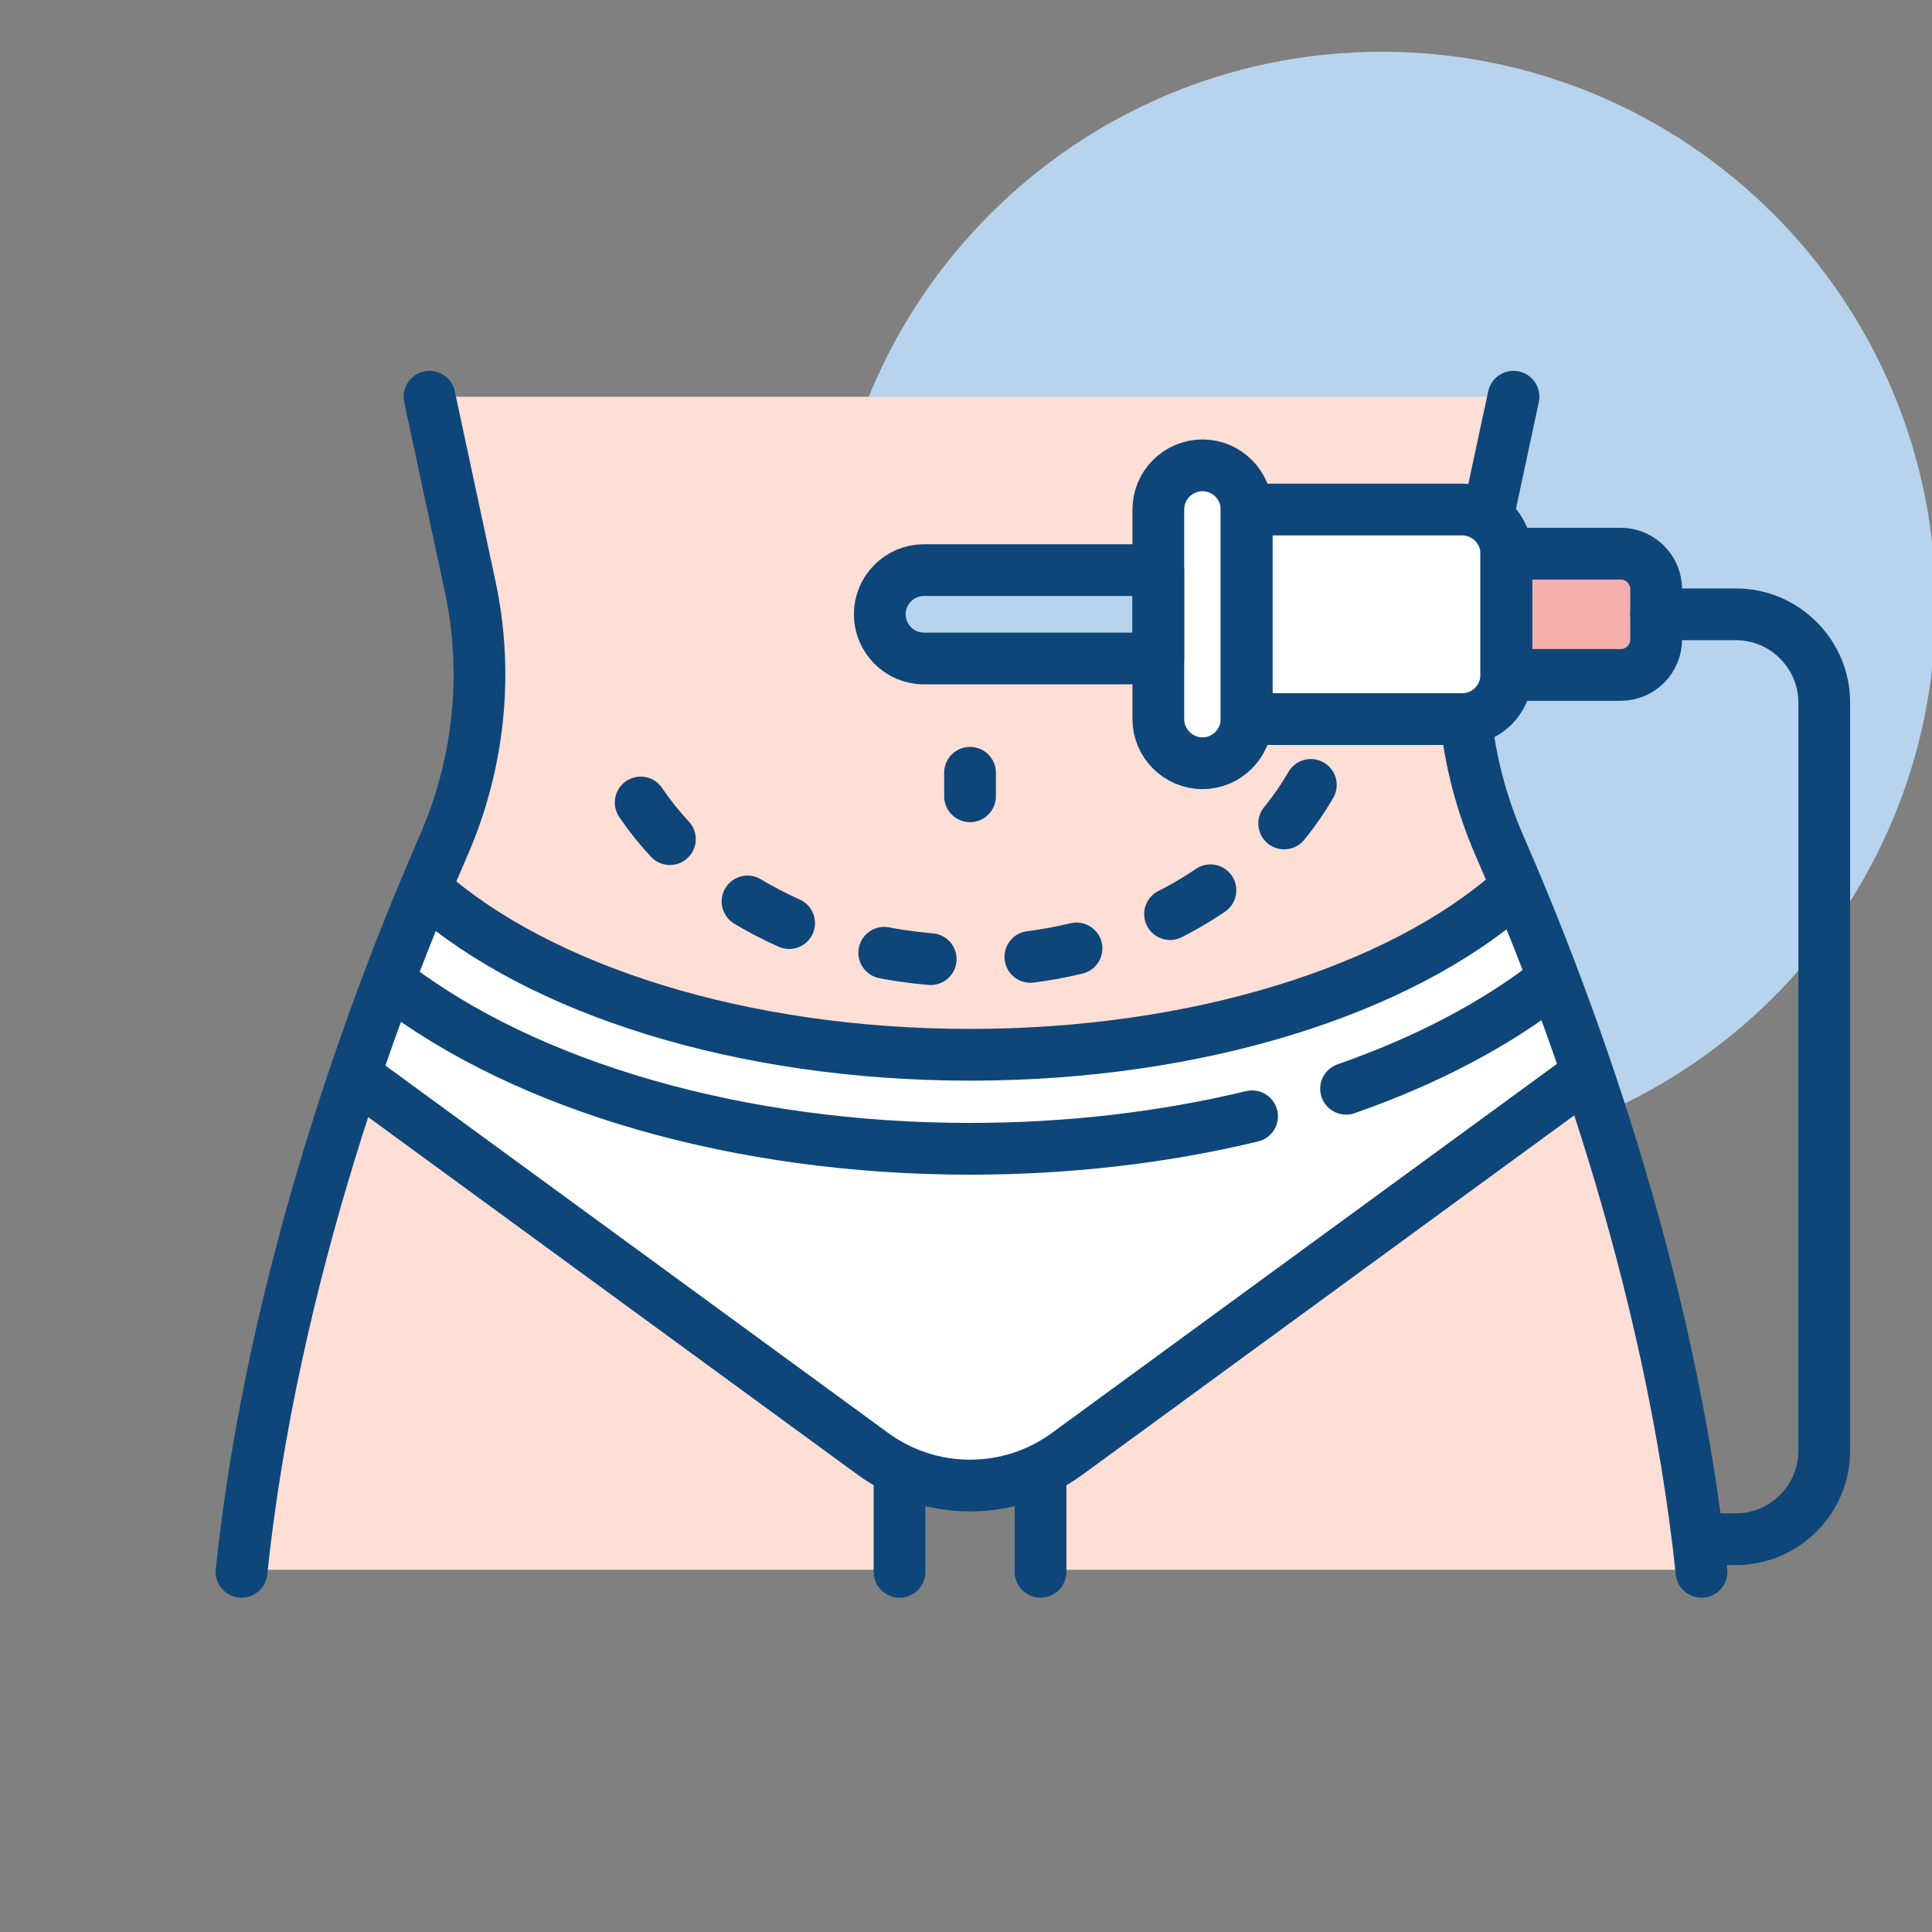 <svg width="112" height="112" viewBox="0 0 112 112" fill="none" xmlns="http://www.w3.org/2000/svg">
<rect x="0" y="0" width="112" height="112" fill="#808080" stroke="none"/>
<g clip-path="url(#clip0_113_1403)">
<path d="M80.107 67.213C97.839 67.213 112.213 52.839 112.213 35.107C112.213 17.375 97.839 3 80.107 3C62.375 3 48 17.375 48 35.107C48 52.839 62.375 67.213 80.107 67.213Z" fill="#B7D3ED"/>
<path d="M52 91H14L18.5 69L25.5 49.5L28 38.5L25 23H88L84 38.5L86 46L95 72L98.5 91H60.5V85.5L56.5 86.5L52 85.5V91Z" fill="#FFDED5"/>
<path d="M60 85.5L92 62.5L87.5 52L75 58.5L62.5 61H48L34 57.5L24.5 51L23 54.5L21 62.5L52.5 85.5H60Z" fill="white"/>
<path d="M24.899 23L27.254 33.988C28.336 39.038 27.779 44.293 25.712 49.026C21.877 57.803 15.817 73.856 14 91.12" stroke="#0E4679" stroke-width="3" stroke-miterlimit="10" stroke-linecap="round" stroke-linejoin="round"/>
<path d="M87.739 23L85.384 33.988C84.302 39.038 84.859 44.293 86.927 49.026C90.761 57.803 96.821 73.856 98.638 91.12" stroke="#0E4679" stroke-width="3" stroke-miterlimit="10" stroke-linecap="round" stroke-linejoin="round"/>
<path d="M87.647 51.677C81.186 57.357 69.534 61.147 56.234 61.147C42.932 61.147 31.279 57.355 24.818 51.674" stroke="#0E4679" stroke-width="3" stroke-miterlimit="10" stroke-linecap="round" stroke-linejoin="round"/>
<path d="M91.656 62.51L61.861 84.283C58.509 86.732 53.959 86.732 50.607 84.283L20.811 62.51" stroke="#0E4679" stroke-width="3" stroke-miterlimit="10" stroke-linecap="round" stroke-linejoin="round"/>
<path d="M52.147 91.12V85.671" stroke="#0E4679" stroke-width="3" stroke-miterlimit="10" stroke-linecap="round" stroke-linejoin="round"/>
<path d="M60.32 91.12V85.671" stroke="#0E4679" stroke-width="3" stroke-miterlimit="10" stroke-linecap="round" stroke-linejoin="round"/>
<path d="M56.234 44.798V46.161" stroke="#0E4679" stroke-width="3" stroke-miterlimit="10" stroke-linecap="round" stroke-linejoin="round"/>
<path d="M72.583 64.712C67.501 65.94 61.958 66.597 56.234 66.597C42.908 66.597 30.572 63.038 22.727 57.006" stroke="#0E4679" stroke-width="3" stroke-miterlimit="10" stroke-linecap="round" stroke-linejoin="round"/>
<path d="M90.014 56.794C86.742 59.368 82.66 61.503 78.033 63.116" stroke="#0E4679" stroke-width="3" stroke-miterlimit="10" stroke-linecap="round" stroke-linejoin="round"/>
<path d="M75.99 45.502C72.511 51.527 64.978 55.7 56.245 55.7C47.513 55.7 39.979 51.527 36.5 45.502" stroke="#0E4679" stroke-width="3" stroke-miterlimit="10" stroke-linecap="round" stroke-linejoin="round" stroke-dasharray="2.72 5.79"/>
<path d="M53.07 38.5H66.57V32.5H53.07L51.07 35.5L53.07 38.5Z" fill="#B7D3ED"/>
<path d="M73.07 29.5H86.57L87.57 30.5V38.5L86.57 41.5H72.57L70.07 44L67.07 41.5V29.5L70.07 26L73.07 29.5Z" fill="white"/>
<path d="M87.57 39V32.5H96.07V35V38L93.07 39H87.57Z" fill="#F4AEAB"/>
<path d="M53.561 33.05H67.149V38.173H53.561C52.151 38.173 51 37.017 51 35.611C51 34.202 52.151 33.05 53.561 33.05Z" stroke="#0E4679" stroke-width="3" stroke-miterlimit="10" stroke-linecap="round" stroke-linejoin="round"/>
<path d="M69.71 26.976C71.115 26.976 72.266 28.127 72.266 29.537V41.685C72.266 43.09 71.115 44.246 69.71 44.246C68.3 44.246 67.149 43.09 67.149 41.685V29.537C67.149 28.127 68.3 26.976 69.71 26.976Z" stroke="#0E4679" stroke-width="3" stroke-miterlimit="10" stroke-linecap="round" stroke-linejoin="round"/>
<path d="M72.265 29.538H84.767C86.172 29.538 87.323 30.69 87.323 32.095V39.125C87.323 40.535 86.172 41.687 84.767 41.687H72.265V29.538Z" stroke="#0E4679" stroke-width="3" stroke-miterlimit="10" stroke-linecap="round" stroke-linejoin="round"/>
<path d="M87.324 32.096H93.956C95.087 32.096 96.009 33.023 96.009 34.154V37.074C96.009 38.205 95.087 39.127 93.956 39.127H87.324V32.096Z" stroke="#0E4679" stroke-width="3" stroke-miterlimit="10" stroke-linecap="round" stroke-linejoin="round"/>
<path d="M96.008 35.613H100.637C103.453 35.613 105.754 37.915 105.754 40.73V84.105C105.754 86.92 103.453 89.228 100.637 89.228H98.5" stroke="#0E4679" stroke-width="3" stroke-miterlimit="10" stroke-linecap="round" stroke-linejoin="round"/>
</g>
<defs>
<clipPath id="clip0_113_1403">
<rect width="112" height="112" fill="white"/>
</clipPath>
</defs>
</svg>
